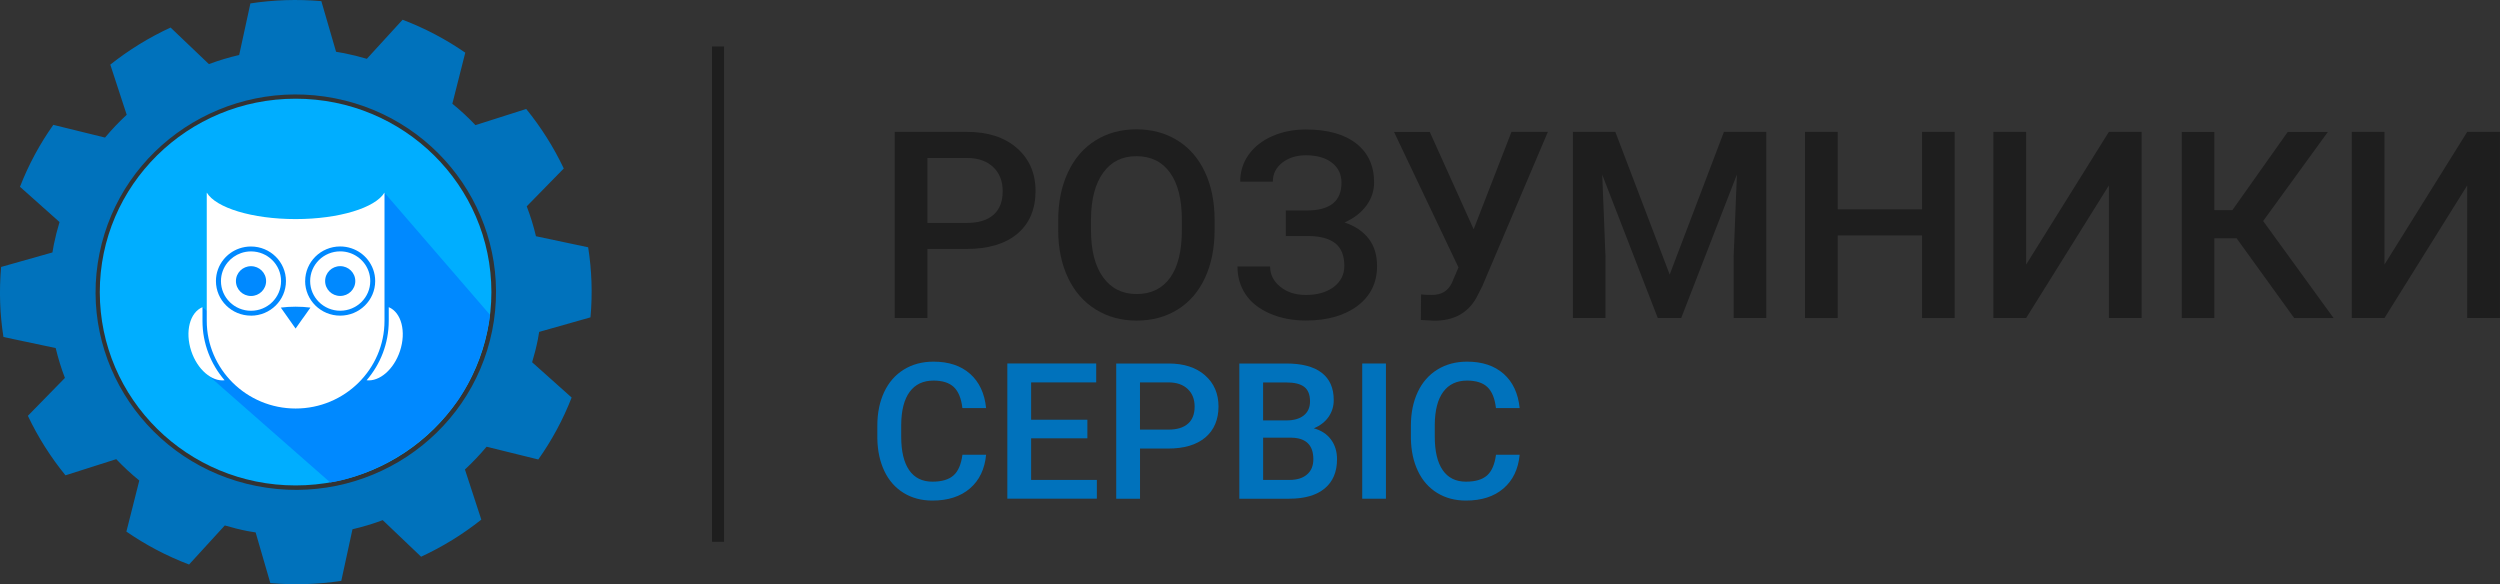 <svg width="261" height="61" viewBox="0 0 261 61" fill="none" xmlns="http://www.w3.org/2000/svg">
<rect x="0" y="0" width="261" height="61" fill="#333333" stroke="none"/>
<g clip-path="url(#clip0_70_80)">
<path d="M30.859 50.679C42.149 50.679 51.301 41.641 51.301 30.492C51.301 19.343 42.149 10.304 30.859 10.304C19.57 10.304 10.418 19.343 10.418 30.492C10.418 41.641 19.57 50.679 30.859 50.679Z" fill="#00AEFF"/>
<path d="M34.466 50.364C34.466 50.364 42.169 49.462 47.527 42.182C47.527 42.182 50.426 38.55 51.159 32.874L40.129 20.108L39.208 23.889L25.875 24.799L22.318 26.243L22.113 32.899L21.129 32.059V38.645L34.462 50.356L34.466 50.364Z" fill="#0089FF"/>
<path d="M21.137 32.068C19.818 32.618 19.294 34.62 19.968 36.655C20.609 38.583 22.109 39.857 23.449 39.7C22.008 38.025 21.137 35.857 21.137 33.491V32.068Z" fill="white"/>
<path d="M40.586 32.068V33.491C40.586 35.857 39.715 38.025 38.274 39.7C39.614 39.857 41.114 38.583 41.755 36.655C42.433 34.624 41.905 32.618 40.586 32.068Z" fill="white"/>
<path d="M26.206 26.247C25.837 26.247 25.485 26.309 25.158 26.425C24.605 26.62 24.119 26.963 23.759 27.406C23.328 27.935 23.068 28.609 23.068 29.346C23.068 31.058 24.471 32.444 26.206 32.444C27.94 32.444 29.343 31.058 29.343 29.346C29.343 27.633 27.94 26.247 26.206 26.247ZM26.206 30.901C25.334 30.901 24.631 30.206 24.631 29.346C24.631 28.485 25.334 27.79 26.206 27.79C27.077 27.79 27.781 28.485 27.781 29.346C27.781 30.206 27.077 30.901 26.206 30.901Z" fill="white"/>
<path d="M37.976 27.418C37.608 26.959 37.105 26.603 36.531 26.409C36.213 26.301 35.873 26.243 35.517 26.243C33.783 26.243 32.38 27.633 32.38 29.342C32.38 31.05 33.788 32.44 35.517 32.44C37.248 32.44 38.655 31.05 38.655 29.342C38.655 28.613 38.399 27.943 37.976 27.414V27.418ZM35.517 30.897C34.646 30.897 33.943 30.202 33.943 29.342C33.943 28.481 34.646 27.786 35.517 27.786C36.389 27.786 37.093 28.481 37.093 29.342C37.093 30.202 36.389 30.897 35.517 30.897Z" fill="white"/>
<path d="M30.859 22.872C26.319 22.872 22.528 21.689 21.589 20.108C21.589 20.137 21.585 20.17 21.585 20.199V33.486C21.585 38.538 25.745 42.649 30.863 42.649C35.982 42.649 40.142 38.542 40.142 33.486V20.199C40.142 20.17 40.138 20.137 40.138 20.108C39.195 21.689 35.404 22.872 30.868 22.872H30.859ZM26.201 32.953C24.182 32.953 22.544 31.335 22.544 29.341C22.544 28.485 22.846 27.699 23.349 27.083C23.772 26.566 24.333 26.165 24.978 25.941C25.359 25.809 25.77 25.734 26.197 25.734C28.216 25.734 29.854 27.352 29.854 29.346C29.854 31.34 28.216 32.957 26.197 32.957L26.201 32.953ZM31.664 33.16L30.859 34.301L30.055 33.16L29.318 32.113C29.795 32.051 30.315 32.018 30.863 32.018C31.412 32.018 31.932 32.051 32.409 32.113L31.672 33.16H31.664ZM31.86 29.341C31.86 27.348 33.498 25.73 35.517 25.73C35.932 25.73 36.33 25.8 36.699 25.925C37.369 26.152 37.951 26.562 38.378 27.099C38.873 27.716 39.17 28.494 39.17 29.341C39.17 31.335 37.532 32.953 35.513 32.953C33.494 32.953 31.856 31.335 31.856 29.341H31.86Z" fill="white"/>
<path d="M56.29 34.649L61.647 33.131C61.869 30.649 61.781 28.196 61.404 25.817L55.955 24.663C55.703 23.596 55.381 22.558 54.991 21.54L58.858 17.59C57.806 15.372 56.487 13.283 54.937 11.376L49.638 13.064C48.884 12.27 48.084 11.525 47.225 10.83L48.574 5.498C46.567 4.112 44.377 2.954 42.031 2.06L38.299 6.139C37.524 5.912 36.732 5.713 35.923 5.552C35.643 5.498 35.362 5.452 35.086 5.407L33.548 0.12C31.035 -0.099 28.551 -0.012 26.142 0.356L24.97 5.742C23.893 5.99 22.837 6.309 21.811 6.693L17.807 2.875C15.557 3.914 13.446 5.217 11.515 6.747L13.228 11.984C12.428 12.725 11.67 13.519 10.966 14.363L5.567 13.035C4.163 15.012 2.991 17.176 2.086 19.501L6.216 23.182C5.981 23.948 5.785 24.73 5.621 25.528C5.567 25.805 5.521 26.078 5.475 26.355L0.117 27.869C-0.101 30.351 -0.017 32.804 0.36 35.183L5.814 36.337C6.069 37.4 6.388 38.443 6.777 39.456L2.911 43.411C3.962 45.632 5.282 47.717 6.836 49.624L12.135 47.936C12.889 48.731 13.689 49.475 14.543 50.166L13.195 55.498C15.201 56.884 17.388 58.042 19.738 58.936L23.47 54.857C24.245 55.085 25.037 55.287 25.849 55.445C26.13 55.502 26.406 55.544 26.687 55.585L28.224 60.876C30.738 61.091 33.222 61.008 35.63 60.64L36.799 55.254C37.876 55.002 38.931 54.688 39.957 54.303L43.962 58.121C46.207 57.083 48.318 55.784 50.249 54.249L48.54 49.016C49.34 48.272 50.094 47.481 50.798 46.638L56.198 47.969C57.601 45.988 58.774 43.825 59.679 41.504L55.553 37.818C55.783 37.053 55.988 36.271 56.147 35.468C56.202 35.191 56.244 34.918 56.29 34.641V34.649ZM51.38 34.533C49.123 45.715 38.118 52.975 26.796 50.741C15.473 48.516 8.126 37.644 10.384 26.467C12.642 15.285 23.646 8.034 34.968 10.263C46.291 12.493 53.634 23.36 51.38 34.538V34.533Z" fill="#0072BC"/>
<path d="M75.592 4.852H74.336V56.561H75.592V4.852Z" fill="#1E1E1E"/>
<path d="M96.826 25.995V33.201H93.408V13.767H100.935C103.134 13.767 104.881 14.334 106.171 15.463C107.465 16.596 108.111 18.09 108.111 19.951C108.111 21.813 107.478 23.339 106.213 24.402C104.948 25.461 103.176 25.991 100.893 25.991H96.826V25.995ZM96.826 23.273H100.935C102.15 23.273 103.08 22.992 103.721 22.425C104.361 21.858 104.68 21.043 104.68 19.976C104.68 18.909 104.357 18.086 103.708 17.461C103.059 16.836 102.167 16.509 101.031 16.493H96.826V23.273Z" fill="#1E1E1E"/>
<path d="M126.805 23.993C126.805 25.896 126.47 27.567 125.804 29.007C125.138 30.442 124.183 31.547 122.947 32.316C121.708 33.085 120.283 33.47 118.671 33.47C117.058 33.47 115.655 33.085 114.406 32.316C113.158 31.547 112.195 30.45 111.512 29.027C110.833 27.604 110.486 25.962 110.477 24.101V23.004C110.477 21.11 110.816 19.434 111.499 17.986C112.178 16.534 113.141 15.426 114.377 14.656C115.617 13.887 117.037 13.502 118.641 13.502C120.246 13.502 121.666 13.883 122.906 14.644C124.145 15.405 125.101 16.501 125.779 17.928C126.458 19.356 126.797 21.019 126.805 22.913V23.993ZM123.387 22.979C123.387 20.824 122.977 19.174 122.152 18.028C121.326 16.878 120.158 16.307 118.645 16.307C117.133 16.307 116.011 16.878 115.177 18.024C114.343 19.169 113.916 20.783 113.899 22.876V23.997C113.899 26.132 114.318 27.782 115.165 28.949C116.006 30.115 117.175 30.698 118.671 30.698C120.166 30.698 121.347 30.128 122.164 28.99C122.981 27.852 123.387 26.185 123.387 23.997V22.983V22.979Z" fill="#1E1E1E"/>
<path d="M140.051 19.066C140.051 18.193 139.716 17.498 139.05 16.985C138.383 16.468 137.479 16.212 136.331 16.212C135.351 16.212 134.53 16.468 133.872 16.981C133.214 17.494 132.884 18.152 132.884 18.963H129.478C129.478 17.904 129.775 16.96 130.37 16.133C130.965 15.306 131.79 14.665 132.846 14.206C133.901 13.746 135.062 13.519 136.331 13.519C138.585 13.519 140.335 14.003 141.584 14.975C142.832 15.947 143.456 17.304 143.456 19.046C143.456 19.927 143.188 20.737 142.644 21.474C142.099 22.21 141.345 22.793 140.373 23.224C141.471 23.596 142.313 24.163 142.895 24.924C143.477 25.685 143.766 26.632 143.766 27.762C143.766 29.507 143.092 30.893 141.739 31.919C140.386 32.945 138.585 33.462 136.331 33.462C134.944 33.462 133.688 33.218 132.565 32.73C131.443 32.242 130.601 31.571 130.039 30.727C129.474 29.884 129.193 28.912 129.193 27.819H132.599C132.599 28.655 132.951 29.362 133.654 29.933C134.358 30.504 135.25 30.794 136.331 30.794C137.537 30.794 138.509 30.512 139.246 29.954C139.979 29.395 140.348 28.663 140.348 27.766C140.348 26.669 140.026 25.875 139.38 25.383C138.735 24.891 137.793 24.642 136.549 24.642H134.237V21.974H136.427C138.844 21.974 140.051 21.01 140.051 19.078V19.066Z" fill="#1E1E1E"/>
<path d="M153.853 23.927L157.799 13.767H161.598L154.745 29.892L154.125 31.108C153.225 32.692 151.763 33.482 149.744 33.482L148.336 33.404L148.361 30.736C148.579 30.773 148.96 30.789 149.509 30.789C150.481 30.789 151.168 30.38 151.562 29.561L152.265 27.919L145.534 13.771H149.266L153.849 23.931L153.853 23.927Z" fill="#1E1E1E"/>
<path d="M168.64 13.767L174.316 28.663L179.979 13.767H184.398V33.201H180.993V26.793L181.332 18.222L175.518 33.201H173.072L167.274 18.239L167.613 26.793V33.201H164.208V13.767H168.64Z" fill="#1E1E1E"/>
<path d="M204.065 33.201H200.659V24.576H191.859V33.201H188.44V13.767H191.859V21.854H200.659V13.767H204.065V33.201Z" fill="#1E1E1E"/>
<path d="M220.167 13.767H223.585V33.201H220.167V19.36L211.529 33.201H208.111V13.767H211.529V27.621L220.167 13.767Z" fill="#1E1E1E"/>
<path d="M233.504 24.874H231.179V33.205H227.774V13.771H231.179V21.941H233.056L238.841 13.771H243.03L236.273 23.075L243.625 33.205H239.515L233.5 24.874H233.504Z" fill="#1E1E1E"/>
<path d="M257.578 13.767H260.996V33.201H257.578V19.36L248.94 33.201H245.522V13.767H248.94V27.621L257.578 13.767Z" fill="#1E1E1E"/>
<path d="M102.95 47.469C102.807 48.975 102.242 50.15 101.262 50.993C100.281 51.837 98.975 52.259 97.345 52.259C96.206 52.259 95.205 51.994 94.338 51.461C93.47 50.927 92.8 50.17 92.331 49.186C91.862 48.201 91.615 47.063 91.594 45.764V44.445C91.594 43.113 91.832 41.942 92.31 40.925C92.788 39.907 93.475 39.129 94.367 38.579C95.259 38.029 96.294 37.756 97.462 37.756C99.042 37.756 100.311 38.178 101.27 39.022C102.229 39.866 102.791 41.061 102.95 42.604H100.474C100.357 41.591 100.055 40.858 99.578 40.407C99.1 39.957 98.392 39.733 97.462 39.733C96.382 39.733 95.552 40.122 94.974 40.904C94.396 41.682 94.099 42.828 94.086 44.333V45.587C94.086 47.113 94.363 48.28 94.915 49.082C95.469 49.885 96.277 50.286 97.345 50.286C98.321 50.286 99.054 50.071 99.544 49.636C100.034 49.202 100.344 48.482 100.478 47.473H102.954L102.95 47.469Z" fill="#0072BC"/>
<path d="M113.522 45.76H107.65V50.104H114.511V52.06H105.166V37.946H114.444V39.923H107.65V43.82H113.522V45.76Z" fill="#0072BC"/>
<path d="M119.018 46.828V52.065H116.534V37.95H122.001C123.597 37.95 124.866 38.36 125.804 39.183C126.743 40.006 127.212 41.09 127.212 42.443C127.212 43.795 126.751 44.904 125.834 45.673C124.916 46.443 123.626 46.828 121.971 46.828H119.018ZM119.018 44.85H122.001C122.885 44.85 123.559 44.643 124.024 44.234C124.489 43.824 124.719 43.229 124.719 42.455C124.719 41.681 124.485 41.082 124.011 40.627C123.538 40.172 122.893 39.936 122.068 39.923H119.014V44.85H119.018Z" fill="#0072BC"/>
<path d="M129.386 52.065V37.95H134.287C135.904 37.95 137.135 38.269 137.977 38.91C138.819 39.551 139.242 40.502 139.242 41.768C139.242 42.414 139.066 42.997 138.71 43.514C138.354 44.031 137.839 44.432 137.16 44.718C137.931 44.925 138.53 45.313 138.953 45.884C139.376 46.455 139.586 47.142 139.586 47.944C139.586 49.268 139.154 50.286 138.295 50.997C137.437 51.709 136.201 52.065 134.601 52.065H129.386ZM131.87 43.891H134.303C135.074 43.891 135.682 43.717 136.113 43.373C136.545 43.03 136.767 42.538 136.767 41.905C136.767 41.206 136.565 40.701 136.163 40.391C135.761 40.081 135.133 39.928 134.283 39.928H131.866V43.895L131.87 43.891ZM131.87 45.694V50.104H134.63C135.409 50.104 136.017 49.914 136.457 49.533C136.896 49.152 137.114 48.623 137.114 47.944C137.114 46.476 136.356 45.727 134.835 45.694H131.87Z" fill="#0072BC"/>
<path d="M144.692 52.065H142.216V37.95H144.692V52.065Z" fill="#0072BC"/>
<path d="M158.653 47.469C158.511 48.975 157.945 50.15 156.965 50.993C155.985 51.837 154.678 52.259 153.049 52.259C151.909 52.259 150.908 51.994 150.041 51.461C149.174 50.927 148.504 50.17 148.035 49.186C147.565 48.201 147.318 47.063 147.297 45.764V44.445C147.297 43.113 147.536 41.942 148.014 40.925C148.491 39.907 149.178 39.129 150.07 38.579C150.963 38.029 151.997 37.756 153.166 37.756C154.745 37.756 156.014 38.178 156.974 39.022C157.933 39.866 158.494 41.061 158.653 42.604H156.178C156.06 41.591 155.759 40.858 155.281 40.407C154.804 39.957 154.096 39.733 153.166 39.733C152.085 39.733 151.256 40.122 150.678 40.904C150.1 41.682 149.802 42.828 149.79 44.333V45.587C149.79 47.113 150.066 48.28 150.619 49.082C151.172 49.885 151.981 50.286 153.049 50.286C154.025 50.286 154.758 50.071 155.248 49.636C155.738 49.202 156.048 48.482 156.182 47.473H158.658L158.653 47.469Z" fill="#0072BC"/>
</g>
<defs>
<clipPath id="clip0_70_80">
<rect width="261" height="61" fill="white"/>
</clipPath>
</defs>
</svg>
